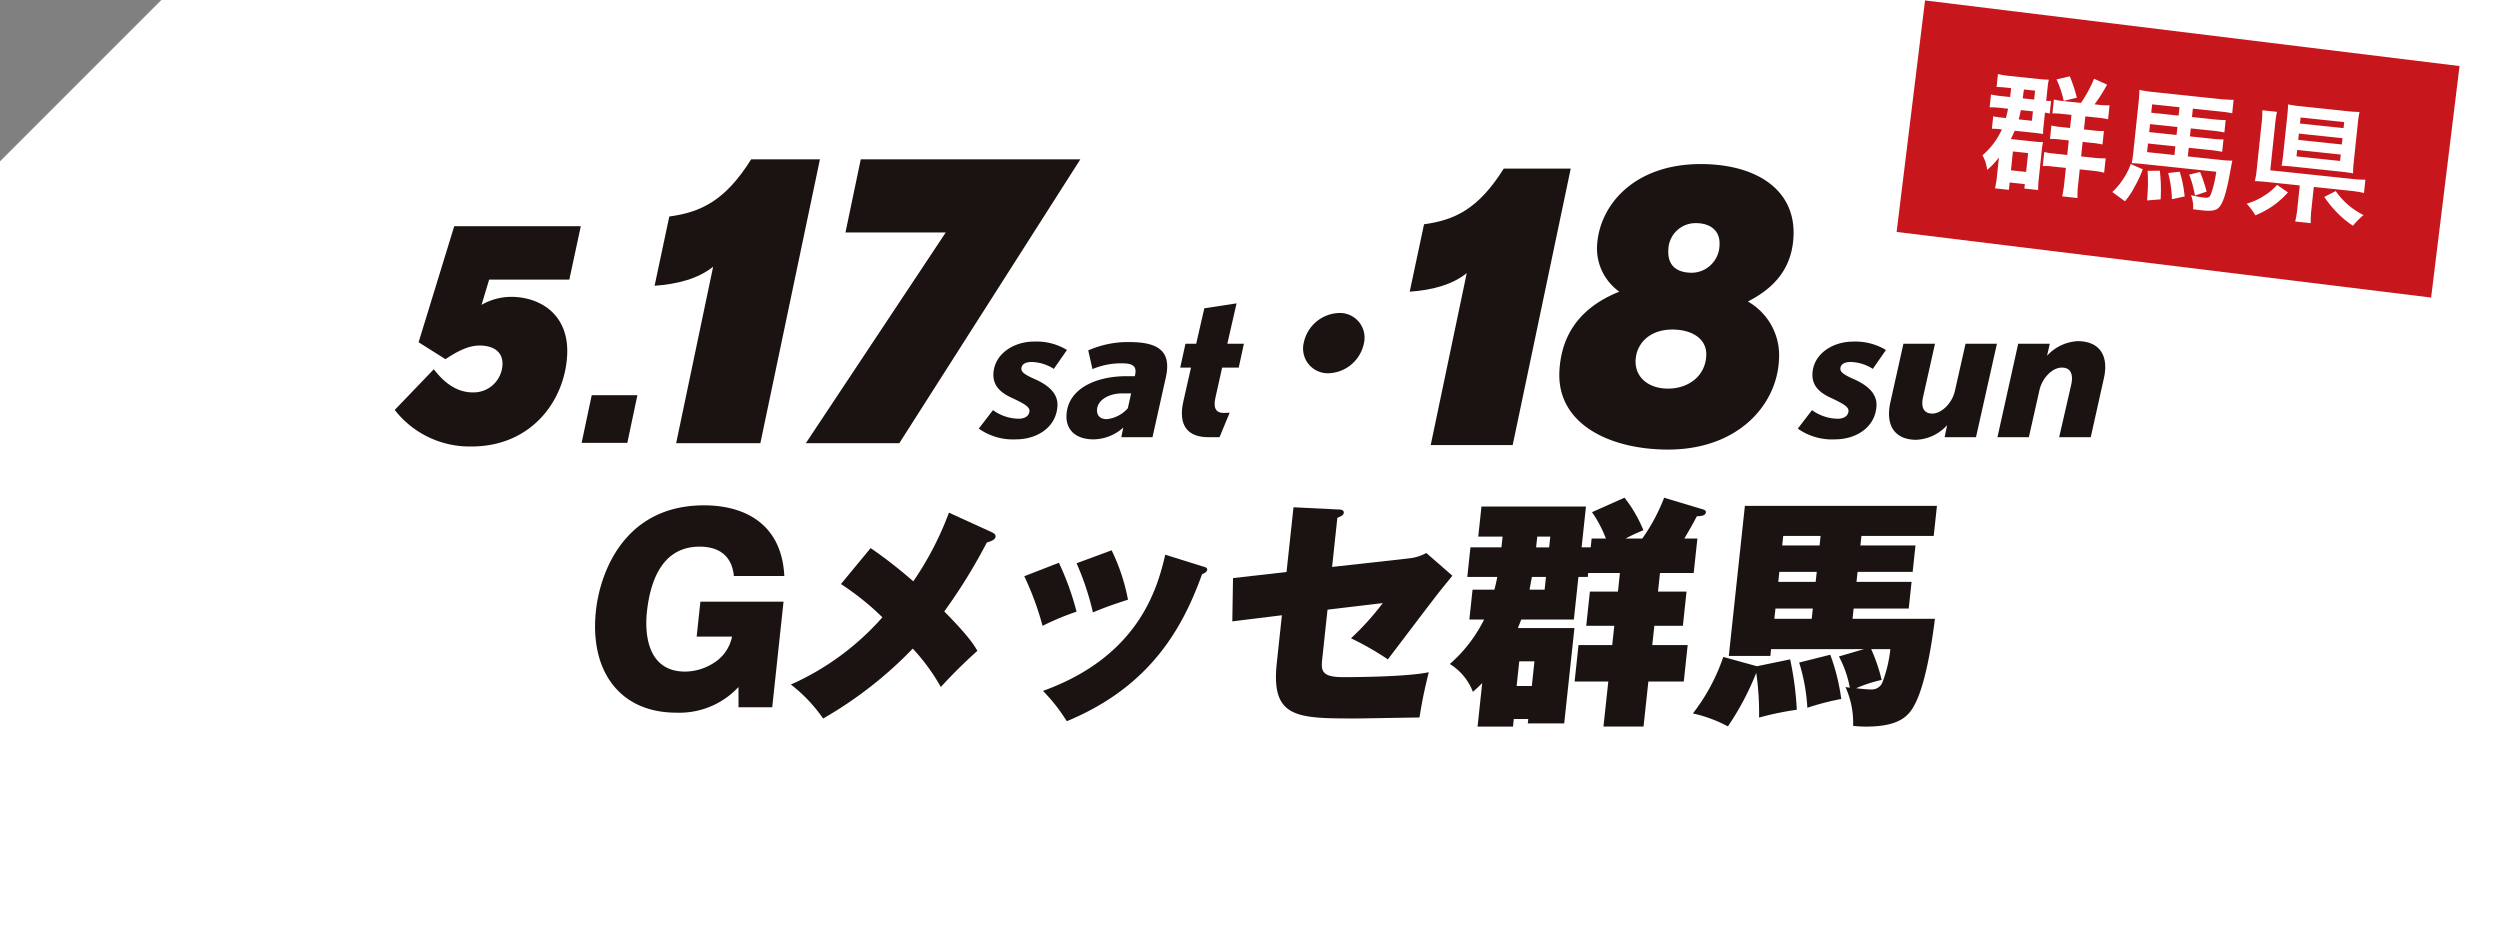 <svg xmlns="http://www.w3.org/2000/svg" xmlns:xlink="http://www.w3.org/1999/xlink" width="380" height="144.001" viewBox="0 0 380 144.001">
  <rect x="0" y="0" width="380" height="144.001" fill="#808080" stroke="none"/>
  <defs>
    <clipPath id="clip-path">
      <rect id="長方形_23138" data-name="長方形 23138" width="260" height="86.22" fill="none"/>
    </clipPath>
  </defs>
  <g id="グループ_11460" data-name="グループ 11460" transform="translate(-241 -1466)">
    <path id="前面オブジェクトで型抜き_19" data-name="前面オブジェクトで型抜き 19" d="M-265.473,273.528h-380V154.053l24.526-24.526h355.474v144Z" transform="translate(886.473 1336.473)" fill="#fff"/>
    <rect id="長方形_22942" data-name="長方形 22942" width="81.853" height="35.452" transform="translate(533.607 1466.065) rotate(7)" fill="#c8161d"/>
    <path id="パス_7340" data-name="パス 7340" d="M-27.3-12.68a13.907,13.907,0,0,1-1.82-.08v1.96a13.907,13.907,0,0,1,1.82-.08h.98a13.251,13.251,0,0,1-.18,1.44h-.62a10.785,10.785,0,0,1-1.32-.06v1.9a11.7,11.7,0,0,1,1.38-.06h.14a11.2,11.2,0,0,1-2.52,4.22A5.834,5.834,0,0,1-28.5-1.3a12.575,12.575,0,0,0,1.6-2.08c-.02.48-.02.6-.02,1.16V-.16a15.2,15.2,0,0,1-.1,1.52h2.12V.24h2.32V.92h2.1a15.34,15.34,0,0,1-.08-1.76V-5.06A9.664,9.664,0,0,1-20.5-6.4a8.6,8.6,0,0,1-1.22.06h-3.7c.2-.5.28-.74.46-1.32h2.86c.56,0,1,.02,1.48.04a8.732,8.732,0,0,1-.06-1.18v-2.08c.38.02.48.04.74.06v-1.92c-.2.02-.38.04-.74.06v-2.04a9.5,9.5,0,0,1,.06-1.2,15.637,15.637,0,0,1-1.58.06h-4.58a12.075,12.075,0,0,1-1.62-.1v1.98c.44-.04.82-.06,1.34-.06h.88c0,.76,0,.92-.02,1.36Zm3.04,0c0-.12,0-.58.04-1.36h1.7v1.36Zm1.74,1.8v1.44h-2.02c.08-.46.12-.9.18-1.44ZM-24.9-4.5h2.32v2.88H-24.9Zm6.98-8.42A10.159,10.159,0,0,1-19.54-13v2.12a11.632,11.632,0,0,1,1.58-.08h1.32v2h-1.44a9.057,9.057,0,0,1-1.42-.08v2.06a9.461,9.461,0,0,1,1.46-.08h1.4v2.22H-18.7a9.461,9.461,0,0,1-1.46-.08v2.16a6.69,6.69,0,0,1,1.4-.1h2.12V-.64a20.482,20.482,0,0,1-.1,2.14h2.34a13.156,13.156,0,0,1-.12-2.14V-2.86h2.02a10.865,10.865,0,0,1,1.72.12v-2.2a12.172,12.172,0,0,1-1.8.1h-1.94V-7.06h1.36a12.5,12.5,0,0,1,1.68.08V-9.04a10.081,10.081,0,0,1-1.68.08h-1.36v-2h1.86a11.9,11.9,0,0,1,1.62.08v-2.14a10.113,10.113,0,0,1-1.76.1h-.52a24.531,24.531,0,0,0,1.58-3.18l-2.06-.68a19.654,19.654,0,0,1-1.6,3.86Zm1.82-.72a23.761,23.761,0,0,0-1.4-3.12l-1.96.68a14.829,14.829,0,0,1,1.42,3.12ZM1.6-7.86H4.76a16.446,16.446,0,0,1,1.96.08v-1.9a14.389,14.389,0,0,1-1.98.08H1.6v-1.22H4.72a15.1,15.1,0,0,1,2.02.08v-1.9a17.069,17.069,0,0,1-2.06.08H1.6v-1.28H5.92a12.832,12.832,0,0,1,1.7.08v-2.06c-.64.06-1.3.1-2.22.1H-4.58a20.337,20.337,0,0,1-2.2-.1,18.828,18.828,0,0,1,.08,1.94v7.2c0,1.04-.02,1.44-.06,2.06.52-.04,1-.06,1.52-.06H6.14A16.362,16.362,0,0,1,5.76-1.5c-.16.78-.32.92-1,.92A13.42,13.42,0,0,1,2.7-.74a4.958,4.958,0,0,1,.54,2.1c.74.02,1.02.02,1.36.02,1.58,0,2.18-.2,2.6-.82.48-.74.78-2.2,1-4.86.16-2.04.16-2.04.2-2.32a11.746,11.746,0,0,1-1.8.08h-5Zm-2.04,0v1.32H-4.62V-7.86Zm0-1.74H-4.62v-1.22H-.44Zm0-2.96H-4.62v-1.28H-.44ZM-6.9-4.48a9.887,9.887,0,0,1-1,2.56A9.521,9.521,0,0,1-9.24.04l2.06,1.2A11.559,11.559,0,0,0-5.94-1.14,16.553,16.553,0,0,0-5-3.88Zm2.66.76A28.184,28.184,0,0,1-3.86.76L-1.82.38A25.442,25.442,0,0,0-2.4-3.94Zm3.14,0A17.014,17.014,0,0,1-.12.18L1.76-.44A17.946,17.946,0,0,0,.62-4.1Zm3.2-.1A16.166,16.166,0,0,1,3.3-.74L5-1.52A21.147,21.147,0,0,0,3.7-4.38Zm19.02-.12h5.52a15.807,15.807,0,0,1,2.16.12V-5.86a15.352,15.352,0,0,1-2.18.1H14.28v-7a16.5,16.5,0,0,1,.08-1.94H12.12a12.847,12.847,0,0,1,.1,1.96v6.82a13.058,13.058,0,0,1-.1,2.04c.58-.04,1.18-.06,2.04-.06h4.82V-.62a15.261,15.261,0,0,1-.12,2.2h2.38a14.517,14.517,0,0,1-.12-2.2Zm5.64-10.28A14.41,14.41,0,0,1,26.84-16a17.54,17.54,0,0,1-1.9.08H17.9A18.417,18.417,0,0,1,15.92-16c.04.5.06,1.06.06,1.72v5.84c0,.78-.02,1.32-.06,1.82.58-.04,1.12-.06,1.9-.06h7.1c.76,0,1.42.02,1.92.06a14.2,14.2,0,0,1-.08-1.78Zm-8.74,0h6.66v.92H18.02Zm0,2.46h6.66v.96H18.02Zm0,2.5h6.66v.98H18.02Zm-2.48,5.6a8.457,8.457,0,0,1-1.76,1.82,9.472,9.472,0,0,1-2.54,1.5,9.791,9.791,0,0,1,1.5,1.62A12.9,12.9,0,0,0,17.3-2.7ZM22.86-2.6A16.614,16.614,0,0,0,25.18-.32,14.022,14.022,0,0,0,27.66,1.3,11.1,11.1,0,0,1,29.08-.48,11.274,11.274,0,0,1,24.5-3.66Z" transform="matrix(0.995, 0.105, -0.105, 0.995, 571.268, 1496.115)" fill="#fff"/>
    <g id="グループ_11411" data-name="グループ 11411" transform="translate(301 1490.223)">
      <g id="グループ_11410" data-name="グループ 11410" transform="translate(0 0)" clip-path="url(#clip-path)">
        <path id="パス_7178" data-name="パス 7178" d="M33.3,31.808c-.379-3.792-3.185-4.461-5.2-4.461-5.721,0-7.516,5.242-8.018,9.922-.377,3.532.187,9.069,5.794,9.069a8.128,8.128,0,0,0,4.286-1.263,6.169,6.169,0,0,0,2.863-4.051H27.643l.569-5.314H40.848l-1.72,16.055H34.006L34,48.682a12.252,12.252,0,0,1-9.46,3.9c-8.634,0-13.182-6.39-12.211-15.459.612-5.724,4.224-16.055,16.447-16.055,6.168,0,11.807,2.823,12.191,10.741Z" transform="translate(18.249 31.52)" fill="#1a1311"/>
        <path id="パス_7179" data-name="パス 7179" d="M54.742,24.523c.212.112.529.3.494.632-.055.484-.674.706-1.328.894a82.736,82.736,0,0,1-6.47,10.479c3.37,3.42,4.343,4.8,5.037,5.986a77.849,77.849,0,0,0-5.559,5.5,30.162,30.162,0,0,0-4.268-5.836A60.907,60.907,0,0,1,29.022,52.807a23,23,0,0,0-4.9-5.167A40.39,40.39,0,0,0,38.033,37.421a40.571,40.571,0,0,0-6.3-5.055L36.246,26.9a69.33,69.33,0,0,1,6.485,5.055A48.1,48.1,0,0,0,48.15,21.513Z" transform="translate(36.09 32.187)" fill="#1a1311"/>
        <path id="パス_7180" data-name="パス 7180" d="M43.6,25.7a41.61,41.61,0,0,1,2.681,7.434,39.276,39.276,0,0,0-5.165,2.154,44.25,44.25,0,0,0-2.781-7.543Zm21.989.594c.292.075.582.187.549.484-.03.26-.275.447-.781.669-2.873,7.953-7.7,17.021-20.561,22.336a26.469,26.469,0,0,0-3.617-4.608c14.735-5.314,17.426-15.8,18.589-20.7ZM51.614,23.806A29.459,29.459,0,0,1,54.1,31.312c-3.135,1-4.625,1.635-5.329,1.935a40.917,40.917,0,0,0-2.489-7.471Z" transform="translate(57.354 35.618)" fill="#1a1311"/>
        <path id="パス_7181" data-name="パス 7181" d="M60.3,21.185l6.8.337c.337,0,.894.035.841.519-.042.407-.624.594-.976.741l-.8,7.471,11.69-1.3a6.989,6.989,0,0,0,2.631-.819l3.964,3.457c-.3.372-1.635,2.007-1.9,2.341-1.3,1.635-6.785,8.921-7.913,10.369a43.847,43.847,0,0,0-5.6-3.2,41.253,41.253,0,0,0,4.833-5.352l-8.4,1-.816,7.618c-.182,1.71.015,2.638,3.155,2.638,3.252,0,9.992-.11,13.052-.744-.666,2.713-.969,4.126-1.413,6.877-7.561.112-8.387.147-9.845.147-8.821,0-12.738-.072-11.847-8.4l.781-7.286-7.538.929.107-6.577,8.135-.929Z" transform="translate(76.313 31.697)" fill="#1a1311"/>
        <path id="パス_7182" data-name="パス 7182" d="M85.8,26.812H87.97A18.4,18.4,0,0,0,85.858,22.8L90.8,20.6a20.568,20.568,0,0,1,2.871,4.945,26.774,26.774,0,0,0-2.711,1.263H93.5A28.246,28.246,0,0,0,96.821,20.6l5.941,1.787c.215.072.429.182.4.444-.057.522-.734.557-1.373.594-.517,1-.659,1.263-1.895,3.382h1.982l-.562,5.239H96.192l-.3,2.826h4.336l-.557,5.2H95.334l-.317,2.933H100.4l-.594,5.539H94.425l-.734,6.839H87.6l.734-6.839h-5.12l.592-5.539h5.122l.315-2.933H84.98l.557-5.2H89.8l.3-2.826H85.279l-.065.6h-1.42L83.1,39.116h-8c-.165.482-.307.779-.512,1.3h8.6L81.632,54.909H76.1l.07-.669h-2.2l-.122,1.153H68.463l.706-6.615c-.627.632-.874.854-1.413,1.335a8.611,8.611,0,0,0-3.507-4.236,21.9,21.9,0,0,0,5.209-6.762H67.217L67.7,34.58h3.325c.265-1.078.337-1.413.432-1.932H66.9l.482-4.5h4.71l.175-1.635h-3.7l.489-4.57H84.94l-.664,6.205h1.385ZM74.8,45.471l-.4,3.752H76.71l.4-3.752ZM76.73,32.648c-.067.3-.324,1.635-.354,1.932h2.279l.207-1.932Zm.806-6.133-.175,1.635h1.982l.175-1.635Z" transform="translate(96.127 30.827)" fill="#1a1311"/>
        <path id="パス_7183" data-name="パス 7183" d="M93.832,44.436a47.977,47.977,0,0,1,1.011,7.658,45.413,45.413,0,0,0-5.734,1.188,43.07,43.07,0,0,0-.429-6.8,41.818,41.818,0,0,1-4.311,8.14,20.833,20.833,0,0,0-5.319-1.969,29.438,29.438,0,0,0,4.62-8.587l5.117,1.413Zm19.051-17.318-.429,4.014h-8.375l-.162,1.523h8.372l-.432,4.051h-8.375l-.167,1.56h12.523c-.849,6.877-1.977,10.781-2.843,12.563-.921,1.969-2.167,3.827-7.661,3.827a19.209,19.209,0,0,1-1.932-.11,13.246,13.246,0,0,0-1.161-5.908c.367.072.477.072.661.11a16.161,16.161,0,0,0-1.657-4.755l3.819-1.116H90.934l-.11,1.041H84.507L86.953,21.1h29.193l-.492,4.57H104.666l-.155,1.45ZM97.11,38.266l.167-1.56H91.6l-.167,1.56Zm.6-5.611.165-1.523H92.192l-.162,1.523Zm.594-5.536.155-1.45H92.779l-.155,1.45ZM99.928,43.73a30.717,30.717,0,0,1,1.67,6.727,38.506,38.506,0,0,0-5.152,1.338A28.038,28.038,0,0,0,95.2,44.92Zm6.22-.854a25.966,25.966,0,0,1,1.59,4.683,21.155,21.155,0,0,0-3.872,1.263c.552.075,1.7.187,2.259.187a1.744,1.744,0,0,0,1.72-1.041,20.032,20.032,0,0,0,1.218-5.092Z" transform="translate(118.271 31.565)" fill="#1a1311"/>
        <path id="パス_7184" data-name="パス 7184" d="M31.9,43.146H19.1l5.624-26.834c-2.264,1.832-5.462,2.661-8.9,2.9L18.06,8.687C22.772,8.038,26.5,6.385,30.5,0H40.954Z" transform="translate(23.674 0)" fill="#1a1311"/>
        <path id="パス_7185" data-name="パス 7185" d="M39.24,43.146H25.032L46.3,11.113H31.06L33.382,0H66.756Z" transform="translate(37.452 0)" fill="#1a1311"/>
        <path id="パス_7186" data-name="パス 7186" d="M26.539,12.191H14.35l-1.156,3.837a9.089,9.089,0,0,1,4.473-1.218c4.416,0,8.834,2.661,8.544,8.8-.325,6.9-5.369,13.944-14.543,13.944A14.4,14.4,0,0,1,0,32l5.936-6.183c1.642,2.119,3.53,3.52,5.951,3.52A4.4,4.4,0,0,0,16.375,25.1c.085-1.807-1.223-2.888-3.472-2.888-1.657,0-3.307.814-5.195,2.074L3.627,21.711,9.046,4.068H28.281Z" transform="translate(0 6.087)" fill="#1a1311"/>
        <path id="パス_7187" data-name="パス 7187" d="M18.325,21.606H11.381l1.533-7.244h6.944Z" transform="translate(17.027 21.488)" fill="#1a1311"/>
        <path id="パス_7188" data-name="パス 7188" d="M77.458,42.581H65l5.474-26.132c-2.207,1.785-5.317,2.591-8.669,2.821L63.984,9.025C68.575,8.391,72.2,6.778,76.1.563H86.28Z" transform="translate(92.47 0.843)" fill="#1a1311"/>
        <path id="パス_7189" data-name="パス 7189" d="M99.579,21.179a9.406,9.406,0,0,1,4.725,8.864c-.324,6.909-6.263,13.642-16.867,13.642-8.8,0-16.887-3.854-16.51-11.857.3-6.33,3.919-10.072,9.108-12.146a8.067,8.067,0,0,1-3.387-6.9C76.946,6.5,82.328.286,92.4.286c8.325,0,14.455,3.8,14.113,10.993-.237,5.065-3.13,7.943-6.934,9.9M88.086,25.44c-3.392,0-5.452,2.072-5.574,4.66-.117,2.476,1.812,4.318,4.94,4.318,3.02,0,5.651-1.842,5.8-5.007.122-2.591-2.2-3.971-5.167-3.971M91.713,9.265a4.138,4.138,0,0,0-4.226,4.144c-.112,2.359,1.325,3.4,3.6,3.4a4.278,4.278,0,0,0,4.181-4.316c.092-2.017-1.333-3.225-3.56-3.225" transform="translate(106.1 0.428)" fill="#1a1311"/>
        <path id="パス_7190" data-name="パス 7190" d="M96.843,15.243a6.524,6.524,0,0,0-3.35-1.046c-1.013,0-1.553.359-1.583,1.013-.027.557.639.981,2.207,1.665C96.04,17.759,97.482,19,97.4,20.83c-.152,3.265-3.053,5.127-6.318,5.127a8.977,8.977,0,0,1-5.641-1.632L87.6,21.513a6.786,6.786,0,0,0,3.924,1.308c.816,0,1.585-.359,1.623-1.178.03-.651-.894-1.141-2.456-1.892-1.795-.784-3.118-1.83-3.025-3.789C87.8,12.957,90.765,11.1,93.8,11.1a8.954,8.954,0,0,1,5.037,1.271Z" transform="translate(127.826 16.603)" fill="#1a1311"/>
        <path id="パス_7191" data-name="パス 7191" d="M104.213,25.435h-4.77l.379-1.827a6.69,6.69,0,0,1-4.68,2.219c-3.2,0-4.735-2.089-3.946-5.681l1.989-8.919h4.8l-1.817,8.1c-.377,1.7.207,2.516,1.415,2.516,1.373,0,3.015-1.568,3.43-3.462l1.613-7.154h4.77Z" transform="translate(136.137 16.798)" fill="#1a1311"/>
        <path id="パス_7192" data-name="パス 7192" d="M111.776,25.67h-4.8l1.85-8.068c.342-1.7-.24-2.514-1.448-2.514-1.47,0-2.985,1.6-3.4,3.43l-1.61,7.151H97.595l3.153-14.208h4.8l-.412,1.83a6.746,6.746,0,0,1,4.645-2.222c3.235,0,4.805,2.092,3.981,5.686Z" transform="translate(146.018 16.563)" fill="#1a1311"/>
        <path id="パス_7193" data-name="パス 7193" d="M46.972,15.245a6.5,6.5,0,0,0-3.35-1.046c-1.013,0-1.553.359-1.583,1.013-.027.557.639.981,2.209,1.665,1.92.884,3.362,2.124,3.275,3.951-.152,3.267-3.053,5.13-6.318,5.13a8.961,8.961,0,0,1-5.641-1.635l2.157-2.808a6.8,6.8,0,0,0,3.926,1.305c.816,0,1.585-.357,1.623-1.176.03-.651-.894-1.141-2.456-1.892-1.795-.786-3.118-1.83-3.025-3.789.142-3.005,3.105-4.868,6.143-4.868a8.935,8.935,0,0,1,5.037,1.273Z" transform="translate(53.211 16.602)" fill="#1a1311"/>
        <path id="パス_7194" data-name="パス 7194" d="M53.982,25.591H49.244l.3-1.468a6.877,6.877,0,0,1-4.528,1.795c-2.616,0-4.216-1.37-4.106-3.692.185-3.919,4.3-5.876,9-5.911h1.4l0-.065c.325-1.338-.14-1.892-2-1.892a11.274,11.274,0,0,0-4.451.879L44.215,12.4a14.928,14.928,0,0,1,6.2-1.273c4.511,0,6.47,1.405,5.6,5.354Zm-4.588-6.662c-1.992,0-3.769.978-3.842,2.481-.047,1.046.652,1.438,1.5,1.438a4.984,4.984,0,0,0,3.183-1.665l.5-2.254Z" transform="translate(61.196 16.642)" fill="#1a1311"/>
        <path id="パス_7195" data-name="パス 7195" d="M56.719,18.533H54.2l-1,4.473c-.367,1.538-.047,2.419,1.226,2.419.1,0,.919-.032.919-.032L53.8,29.114H52.1c-3.168,0-4.618-1.827-3.792-5.454l1.156-5.127H47.833l.791-3.624h1.632L51.49,9.519l4.9-.751-1.4,6.141h2.516Z" transform="translate(71.566 13.119)" fill="#1a1311"/>
        <path id="パス_7196" data-name="パス 7196" d="M64.551,13.934a5.675,5.675,0,0,1-5.369,4.58,3.754,3.754,0,0,1-3.792-4.58,5.676,5.676,0,0,1,5.372-4.58,3.753,3.753,0,0,1,3.789,4.58" transform="translate(82.77 13.996)" fill="#1a1311"/>
      </g>
    </g>
  </g>
</svg>
